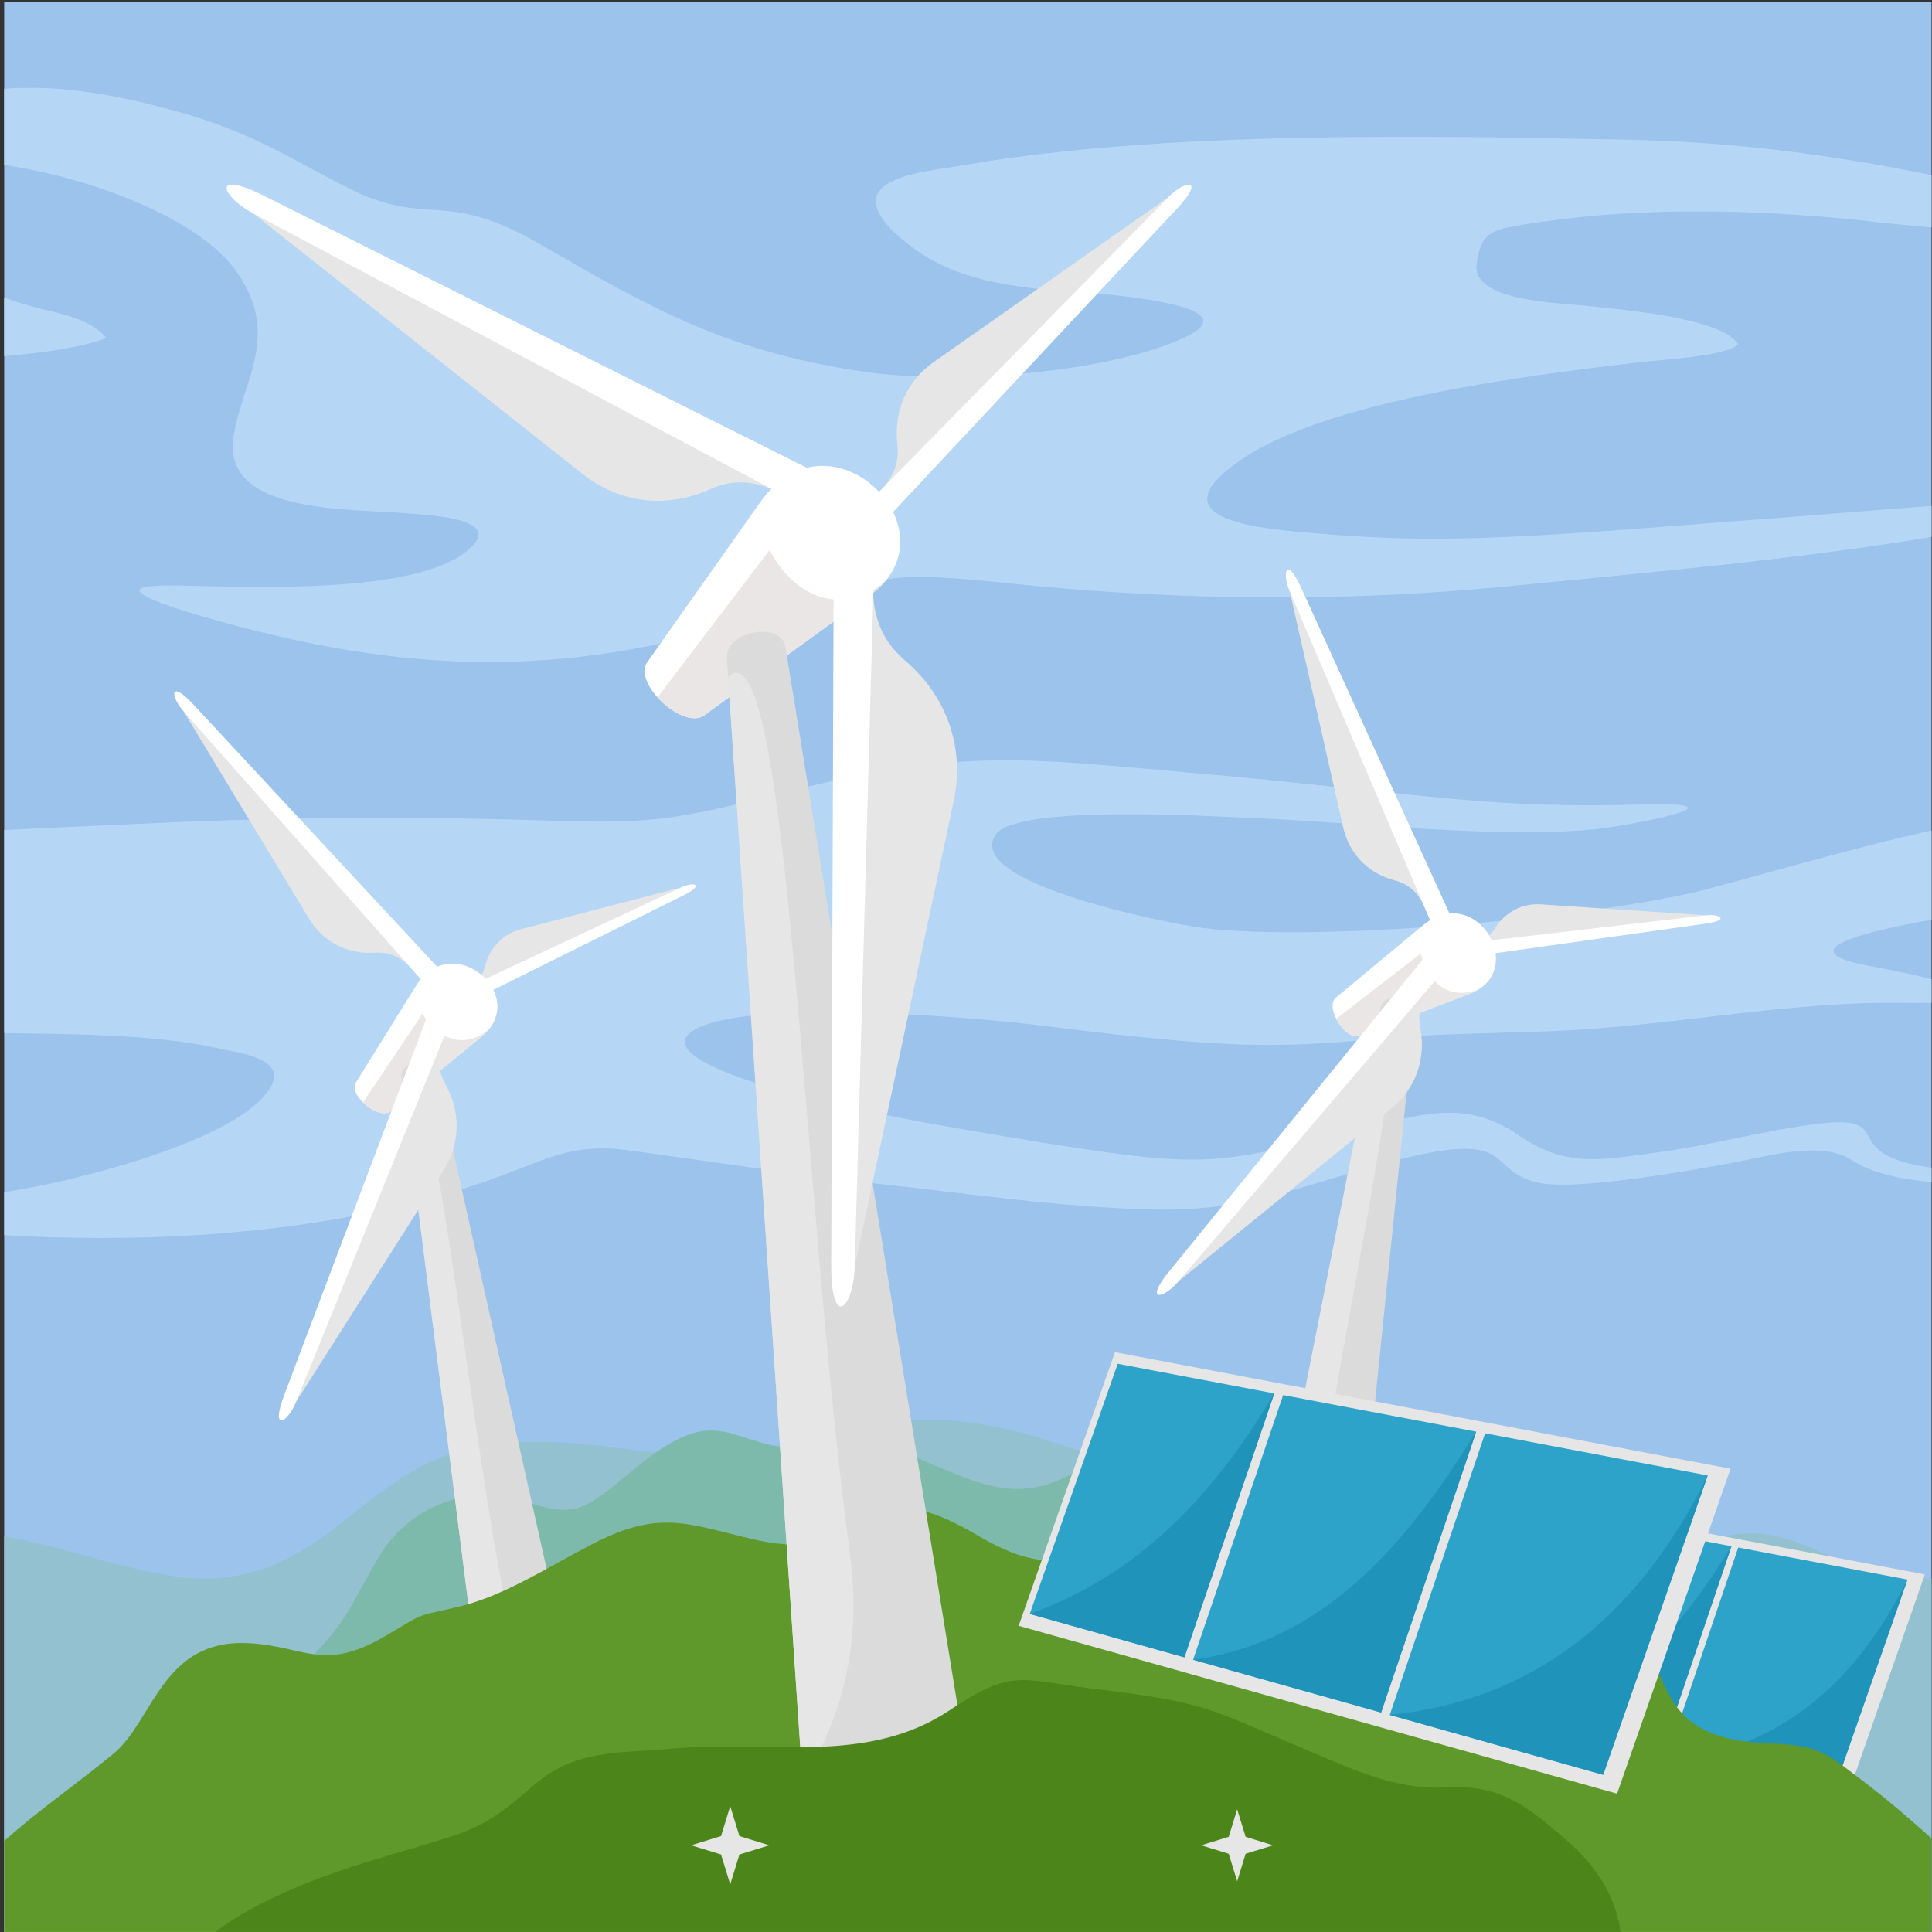<?xml version="1.0" encoding="UTF-8"?>
<svg version="1.1" viewBox="0 0 880 880" xmlns="http://www.w3.org/2000/svg">
<rect x="0" y="0" width="880" height="880" fill="#333333" stroke="none"/>
<defs>
<clipPath id="a">
<path d="m0 660h660v-660h-660z"/>
</clipPath>
</defs>
<g transform="matrix(1.333 0 0 -1.333 0 880)">
<path d="m1.432 0.014h658.57v659.58h-658.57z" fill="#9bc3eb"/>
<g clip-path="url(#a)">
<g transform="translate(661.02 120.8)">
<path d="m0 0v-120.79h-659.58v135.14c24.973-4.057 54.05-16.804 75.37-14.042 40.123 5.197 48.947 39.962 92.256 45.794 12.913 1.266 24.481 0.482 37.32-0.919 27.785-3.325 37.602-6.107 64.931 1.867 32.159 8.85 54.576 10.177 86.215 0.256 20.619-6.431 36.966-13.951 57.342-4.412 19.738 8.341 53.858 18.443 72.321 3.149 23.05-19.092 30.042-49.716 71.449-40.26 23.409 5.346 35.236 15.445 58.893 5.229 10.62-4.586 18.786-7.596 30.144-10.089 5.154-1.017 9.524-1.236 13.342-0.925" fill="#93c1cf" fill-rule="evenodd"/>
</g>
<g transform="translate(1.432 538.45)">
<path d="m0 0c14.734 1.28 27.684 3.284 34.978 6.242-5.857 6.376-13.296 7.656-21.939 9.845-5.582 1.413-9.821 2.725-13.039 3.977zm659.58 61.633v-17.709c-9.49 0.832-16.24 1.527-16.329 1.536-39.73 4.621-81.763 6.11-121.42-0.085-12.874-2.011-17.318-2.374-18.707-14.049-1.502-12.609 27.718-13.006 37.904-14.157 10.778-1.216 45.851-3.901 51.436-13.039-3.731-4.253-28.192-5.497-34.837-6.302-37.888-4.593-100.66-12.295-132.25-31.389-35.491-22.666 3.774-25.385 24.81-27.139 12.905-1.076 26.509-1.684 39.441-1.684 35.707 0.269 77.346 4.304 113.34 6.862 6.745 0.48 33.888 2.77 56.616 4.445v-10.483c-45.347-7.744-100.56-12.629-146.88-17.157-54.185-5.298-111.17-4.749-165.34 0.71-47.754 4.933-44.046 3.55-88.345-10.821-70.37-22.829-127.79-19.44-197.86 1.902-32.173 10.377-4.606 8.582 10.752 8.282 20.971-0.219 74.204-1.975 88.545 14.308 8.626 9.793-19.521 10.221-25.649 10.854-19.839 1.444-61.086 0.291-56.363 26.701 3.461 19.348 16.196 34.537 0.638 56.1-12.747 17.668-48.776 31.58-79.081 36.032v26.049c21.863 1.583 42.57-2.971 64.487-9.309 25.057-7.936 35.596-16.217 57.169-26.613 24.915-10.623 29.645 1.176 61.497-17.237 39.008-22.548 64.598-37.015 112.38-43.801 29.679-3.818 81.306-0.414 107.87 12.009 27.824 13.015-44.824 15.917-49.806 16.498-20.803 2.425-36.161 6.335-50.724 20.625-16.474 17.603 11.714 19.378 24.792 21.701 68.412 11.827 159.45 10.16 229.43 8.645 33.248-0.719 68.604-5.123 102.5-12.285m0-223.47v-30.559c-22.279-3.856-50.921-10.549-22.834-15.829 9.243-1.737 15.85-3.132 22.834-4.885v-7.831c-5.252-0.074-9.541-0.028-9.583-0.028-41.663 0.699-80.534-8.166-122.34-9.693-20.591-0.753-39.338-0.815-60.049-2.73-30.302-2.937-48.024-2.366-78.062 0.627-11.728 1.168-23.419 2.587-35.108 4.04-23.855 2.979-98.128 9.156-117.82-1.033-19.536-10.109 37.614-23.635 43.335-24.968 23.937-5.578 51.961-10.282 76.535-14.256 56.672-8.975 58.026-7.101 110.74 5.925 18.965 4.556 33.255 8.604 50.231-3.129 16.267-11.244 28.2-8.446 47.378-5.889 18.874 2.517 38.249 7.923 56.032 9.918 25.399 2.849 6.094-9.918 35.059-14.749 1.203-0.2 2.424-0.381 3.658-0.549v-4.825c-11.158 0.907-21.432 3.074-28.222 7.555-10.443 6.895-28.928 1.269-40.598-0.848-13.449-2.44-53.963-9.897-67.089-6.726-18.211 4.401-5.915 18.806-50.995 6.794-3.613-0.961-7.174-2.017-10.759-3.057-35.928-10.774-47.795-14.956-86.611-12.223l-5.881 0.414c-22.846 1.626-47.85 5.107-70.848 7.598-28.57 3.097-56.916 7.656-85.372 11.445-18.466 2.459-26.646-2.517-43.575-8.782-51.21-18.968-113.48-23.469-169.63-20.214v14.623c6.306 1.122 12.26 2.201 17.038 3.262 19.775 4.392 63.058 16.092 73.525 31.943 6.855 10.381-9.471 12.288-18.067 14.146-21.796 4.711-48.132 4.653-72.496 5.09v69.343c14.933 0.82 30.023 1.364 44.15 2.052 45.929 2.237 88.661 2.732 134.7 1.397 37.476-1.085 45.206-1.427 81.594 7.929 66.285 16.941 84.67 13.528 151.29 7.657 27.776-2.448 55.32-5.765 82.948-8.342 22.76-2.121 41.506-2.567 64.276-1.954 39.889 1.075-4.179-7.337-15.424-8.451-33.789-3.352-80.83 2.379-115.84 3.787-15.302 0.616-81.671 4.777-88.864-5.547-11.602-16.649 59.573-30.639 70.952-32.004 39.536-4.741 127.3 3.02 167.69 12.206 10.26 2.334 53.54 15.157 82.109 21.35" fill="#b6d6f5" fill-rule="evenodd"/>
</g>
<g transform="translate(331.22 11.146)">
<path d="m0 0c-69.691 0.316-142.64 7.126-205.78 38.649-20.642 10.306-48.601-1.868-62.281 14.828-3.68 4.49-6.829 15.253 3.007 13.314 14.941-2.944 24.975 2.512 36.179 12.233 15.91 14.384 17.278 21.536 27.132 38.043 10.511 17.607 31.242 25.3 50.773 18.676 14.331-4.861 18.782-3.275 31.086 6.854l4.148 3.415c31.955 26.903 32.155 7.261 63.033 7.645 31.142 2.275 25.94-0.142 53.045-10.217 33.118-12.31 42.696 14.993 65.043 16.136 8.4 0.429 19.544-6.252 27.355-9.759 31.822-13.489 35.955 14.783 64.486 1.983l2.087-0.937c19.91-9.646 21.47-13.087 44.643-18.506 18.893-4.32 25.015-16.202 30.066-33.605 7.006-25.83 10.687-22.597 34.358-33.974 11.045-5.392 18.348-12.319 22.102-24.198 5.441-21.965-21.113-20.818-34.667-18.087-31.059 6.259-43.616 16.363-75.495 4.291-52.226-19.78-124.4-26.513-180.32-26.784" fill="#7dbaab" fill-rule="evenodd"/>
</g>
<g transform="translate(582.97 347.4)">
<path d="m0 0c-18.809 1.249-37.619 2.498-56.428 3.747-6.345 0.421-12.116-2.555-15.602-8.049-1.4-2.204-3.372-4.056-7.018-4.876 1.864-0.427 3.726-0.855 5.589-1.282 24.486 3.487 48.972 6.973 73.459 10.46" fill="#e6e6e6" fill-rule="evenodd"/>
</g>
<g transform="translate(495.21 332.24)">
<path d="m0 0 87.783 12.342c8.09 1.137 4.816 3.378-0.025 2.816l-84.386-9.797z" fill="#fff" fill-rule="evenodd"/>
</g>
<g transform="translate(456.48 319.28)">
<path d="M 0,0 29.61,24.593 C 48.028,39.892 65.917,9.03 45.843,1.366 L 8.121,-13.036 C 3.339,-14.862 -3.94,-3.271 0,0" fill="#fff" fill-rule="evenodd"/>
</g>
<g transform="translate(505.53 322.26)">
<path d="m0 0c-0.939-0.609-2.001-1.153-3.203-1.613l-37.722-14.403c-2.689-1.028-6.17 2.19-7.998 5.786l28.865 22.32c1.938-9.202 9.384-16.543 20.058-12.09" fill="#ebe6e6" fill-rule="evenodd"/>
</g>
<g transform="translate(427.88 94.043)">
<path d="m0 0 43.919 221.96c1.025 5.179 12.252 4.316 11.721-0.894l-22.713-222.82z" fill="#dbdbdb" fill-rule="evenodd"/>
</g>
<g transform="translate(428.72 98.276)">
<path d="m0 0 42.349 214.02c14.49 8.07-12.646-103.24-21.708-173.23-2.101-16.223-8.857-29.579-20.641-40.792" fill="#e6e6e6" fill-rule="evenodd"/>
</g>
<g transform="translate(402.66 222.28)">
<path d="m0 0c24.27 19.719 48.539 39.439 72.808 59.158 8.189 6.653 11.839 16.785 9.876 27.399-0.789 4.259-0.484 8.737 3.022 13.847-2.746-1.582-5.494-3.166-8.24-4.749-25.822-31.885-51.645-63.769-77.466-95.655" fill="#e6e6e6" fill-rule="evenodd"/>
</g>
<g transform="translate(492.2 339.78)">
<path d="m0 0-92.751-114.11c-8.547-10.517-2.038-9.543 3.211-3.395l91.495 107.19z" fill="#fff" fill-rule="evenodd"/>
</g>
<g transform="translate(440.71 458.12)">
<path d="m0 0c6.077-26.873 12.155-53.746 18.232-80.618 2.051-9.065 8.53-15.771 17.519-18.131 3.608-0.948 6.969-2.856 9.604-7.578-0.184 2.801-0.369 5.601-0.553 8.401-14.934 32.642-29.867 65.284-44.802 97.926" fill="#e6e6e6" fill-rule="evenodd"/>
</g>
<g transform="translate(497.88 342.35)">
<path d="m0 0-53.32 117.09c-4.913 10.791-6.635 5.186-3.857-1.325l48.419-113.51z" fill="#fff" fill-rule="evenodd"/>
</g>
<g transform="translate(472.77 81.373)">
<path d="m0 0 25.011 71.085 159.94-30.276-29.484-84.426z" fill="#e6e6e6" fill-rule="evenodd"/>
</g>
<g transform="translate(569.18 58.216)" fill-rule="evenodd">
<path d="m0 0 55.445-15.555 27.162 77.771-57.836 10.948zm-51.102 14.338 23.405 68.758 50.159-9.495-24.707-72.971zm-42.438 11.906 40.192-11.276 23.342 68.564-40.668 7.699z" fill="#2da3ca"/>
<path d="m0 0 55.445-15.555 27.162 77.771c-18.725-37.92-46.332-58.521-82.607-62.216m-51.102 14.338c33.43 4.555 55.073 29.223 73.564 59.263l-24.707-72.971zm-42.438 11.906 40.192-11.276 23.342 68.564c-15.423-26.003-34.944-47.085-63.534-57.288" fill="#1f93ba"/>
</g>
<g transform="translate(232.74 356.94)">
<path d="m0 0c-18.24-4.76-36.479-9.519-54.72-14.279-6.154-1.606-10.686-6.253-12.259-12.567-0.631-2.534-1.916-4.914-5.116-6.844 1.903 0.183 3.805 0.366 5.707 0.549 22.129 11.047 44.259 22.095 66.388 33.141" fill="#e6e6e6" fill-rule="evenodd"/>
</g>
<g transform="translate(154.28 314.83)">
<path d="m0 0 79.383 39.453c7.316 3.635 3.5 4.726-0.914 2.663l-76.965-35.965z" fill="#fff" fill-rule="evenodd"/>
</g>
<g transform="translate(121.63 290.29)">
<path d="m0 0 20.319 32.691c12.64 20.336 39.365-3.292 22.742-16.906l-31.236-25.586c-3.96-3.244-14.528 5.452-11.825 9.801" fill="#fff" fill-rule="evenodd"/>
</g>
<g transform="translate(167.22 308.62)">
<path d="m0 0c-0.697-0.875-1.533-1.728-2.528-2.543l-31.237-25.586c-2.228-1.825-6.546 0.129-9.417 2.961l20.332 30.299c4.747-8.118 14.131-12.732 22.85-5.131" fill="#ebe6e6" fill-rule="evenodd"/>
</g>
<g transform="translate(165.68 67.558)">
<path d="m0 0-28.481 224.46c-0.665 5.237 10.26 7.968 11.403 2.857l48.872-218.58z" fill="#dbdbdb" fill-rule="evenodd"/>
</g>
<g transform="translate(165.14 71.84)">
<path d="M 0,0 -27.462,216.437 C -16.265,228.671 -6.831,114.487 6.69,45.223 9.824,29.169 7.635,14.363 0,0" fill="#e6e6e6" fill-rule="evenodd"/>
</g>
<g transform="translate(101.22 181.25)">
<path d="m0 0c16.793 26.38 33.586 52.759 50.38 79.137 5.666 8.9 5.928 19.666 0.71 29.116-2.094 3.793-3.22 8.137-1.51 14.095-2.105-2.372-4.211-4.742-6.316-7.114-14.421-38.41-28.843-76.822-43.264-115.23" fill="#e6e6e6" fill-rule="evenodd"/>
</g>
<g transform="translate(149.04 321.03)">
<path d="m0 0-51.932-137.58c-4.785-12.678 1.084-9.697 4.119-2.205l52.931 130.61z" fill="#fff" fill-rule="evenodd"/>
</g>
<g transform="translate(62.783 417.03)">
<path d="m0 0c14.258-23.574 28.518-47.149 42.777-70.724 4.81-7.953 13.075-12.266 22.35-11.665 3.723 0.242 7.515-0.507 11.506-4.154-1.059 2.598-2.119 5.197-3.179 7.796-24.485 26.249-48.969 52.497-73.454 78.747" fill="#e6e6e6" fill-rule="evenodd"/>
</g>
<g transform="translate(153.62 325.26)">
<path d="m0 0-87.594 94.241c-8.072 8.684-7.934 2.822-3.24-2.477l81.811-92.389z" fill="#fff" fill-rule="evenodd"/>
</g>
<g transform="translate(661.02 31.101)">
<path d="m0 0v-31.086h-659.58v31.086c12.485 11.163 24.887 19.51 37.372 29.857 13.642 11.305 16.632 39.279 46.118 37.734 19.615-1.029 25.549-10.112 47.07 2.633 14.331 8.488 9.465 6.179 24.815 9.857 10.655 2.552 20.712 7.825 30.276 13.065 5.086 2.827 10.145 5.594 15.3 8.295 22.95 11.935 32.475 6.933 54.977 1.656 43.255-10.145 33.046 26.364 75.128 2.217 22.166-13.234 30.47-10.768 54.001-4.071 11.367 2.837 18.57 1.44 30.067 4.902 25.249 7.602 34.4 6.391 52.538-12.573 20.112-19.771 30.145-10.153 55.245-11.056 62.433-2.246 23.539-47.136 80.194-49.168 17.18-0.617 19.37-3.236 33.004-13.603 8.152-6.201 15.826-12.947 23.478-19.745" fill="#5f992c" fill-rule="evenodd"/>
</g>
<g transform="translate(399.17 592.76)">
<path d="m0 0c-26.752-18.805-53.503-37.609-80.256-56.413-9.026-6.344-13.573-16.648-12.296-27.863 0.513-4.502-0.133-9.149-4.16-14.226 2.98 1.452 5.961 2.903 8.942 4.355 29.256 31.383 58.514 62.765 87.77 94.147" fill="#e6e6e6" fill-rule="evenodd"/>
</g>
<g transform="translate(297.21 476.69)">
<path d="m0 0 105.06 112.29c9.683 10.348 2.821 9.807-3.102 3.773l-103.24-105.16z" fill="#fff" fill-rule="evenodd"/>
</g>
<g transform="translate(221.2 433.95)">
<path d="m0 0 38.523 54.538c23.964 33.926 67.831-9.715 37.658-31.597l-56.703-41.121c-7.189-5.212-24.601 10.926-19.478 18.18" fill="#fff" fill-rule="evenodd"/>
</g>
<g transform="translate(302.02 461.04)">
<path d="m0 0c-1.296-1.446-2.832-2.836-4.638-4.147l-56.704-41.121c-4.043-2.932-11.322 0.893-16.006 6.09l38.302 50.395c7.392-14.545 23.172-23.488 39.046-11.217" fill="#ebe6e6" fill-rule="evenodd"/>
</g>
<g transform="translate(274.76 43.76)">
<path d="m0 0-26.416 391.6c-0.617 9.138 18.579 12.75 20.037 3.783l62.33-383.5z" fill="#dbdbdb" fill-rule="evenodd"/>
</g>
<g transform="translate(274.26 51.23)">
<path d="m0 0-25.472 377.6c20.639 20.044 25.325-178.65 41.672-299.97 3.788-28.123-1.513-53.538-16.2-77.631" fill="#e6e6e6" fill-rule="evenodd"/>
</g>
<g transform="translate(292.07 227.42)">
<path d="m0 0c11.283 53.061 22.564 106.12 33.844 159.18 3.807 17.902-2.301 35.557-16.516 47.747-5.704 4.892-10.17 11.268-11.007 21.986-1.982-5.13-3.966-10.259-5.949-15.389-0.123-71.173-0.248-142.35-0.372-213.52" fill="#e6e6e6" fill-rule="evenodd"/>
</g>
<g transform="translate(284.93 483.59)">
<path d="m0 0-0.896-255.09c-0.082-23.508 7.645-15.101 8.031-1.084l6.749 244.37z" fill="#fff" fill-rule="evenodd"/>
</g>
<g transform="translate(86.506 587.25)">
<path d="m0 0c37.479-29.656 74.958-59.312 112.44-88.969 12.644-10.005 28.693-11.998 43.401-5.392 5.903 2.651 12.519 3.736 21.221 0.232-3.3 3.58-6.6 7.16-9.899 10.739-55.72 27.797-111.44 55.594-167.16 83.39" fill="#e6e6e6" fill-rule="evenodd"/>
</g>
<g transform="translate(289.81 493.25)">
<path d="m0 0-199.54 99.986c-18.387 9.215-14.605-0.227-3.761-5.991l189.02-100.49z" fill="#fff" fill-rule="evenodd"/>
</g>
<g transform="translate(553.73 .015)">
<path d="m0 0h-480.12c3.686 2.831 7.519 5.303 10.998 7.206 23.83 13.03 44.326 17.418 69.549 25.401 12.386 3.92 18.714 9.324 28.464 17.7 14.436 12.494 29.581 10.646 48.021 12.425 32.215 2.751 65.636-5.795 93.816 13 21.083 14.065 23.57 10.714 47.867 7.519 40.348-4.836 39.152-6.287 75.682-21.684 14.568-6.22 29.536-13.113 45.687-12.159 18.742 1.108 27.432-5.865 41.344-17.825 11.539-9.921 17.314-20.734 18.694-31.583" fill="#4c861a" fill-rule="evenodd"/>
</g>
<g transform="translate(348.08 104.63)">
<path d="m0 0 32.896 93.494 210.36-39.821-38.78-111.04z" fill="#e6e6e6" fill-rule="evenodd"/>
</g>
<g transform="translate(474.88 74.17)" fill-rule="evenodd">
<path d="m0 0 72.925-20.458 35.723 102.29-76.067 14.399zm-67.213 18.856 30.786 90.436 65.972-12.488-32.495-95.975zm-55.813 15.661 52.861-14.831 30.699 90.18-53.486 10.125z" fill="#2da3ca"/>
<path d="m0 0 72.925-20.458 35.723 102.29c-24.627-49.874-60.935-76.969-108.65-81.829m-67.213 18.856c43.972 5.992 72.435 38.437 96.758 77.948l-32.495-95.975zm-55.813 15.661 52.861-14.831 30.699 90.18c-20.282-34.201-45.96-61.928-83.56-75.349" fill="#1f93ba"/>
</g>
<g transform="translate(422.74 41.924)">
<path d="m0 0 2.889-9.406 9.408-2.892-9.408-2.889-2.889-9.406-2.889 9.406-9.409 2.889 9.409 2.892z" fill="#e6e6e6" fill-rule="evenodd"/>
</g>
<g transform="translate(249.52 42.992)">
<path d="m0 0 3.143-10.225 10.223-3.141-10.223-3.141-3.143-10.224-3.14 10.224-10.224 3.141 10.224 3.141z" fill="#e6e6e6" fill-rule="evenodd"/>
</g>
</g>
</g>
</svg>
